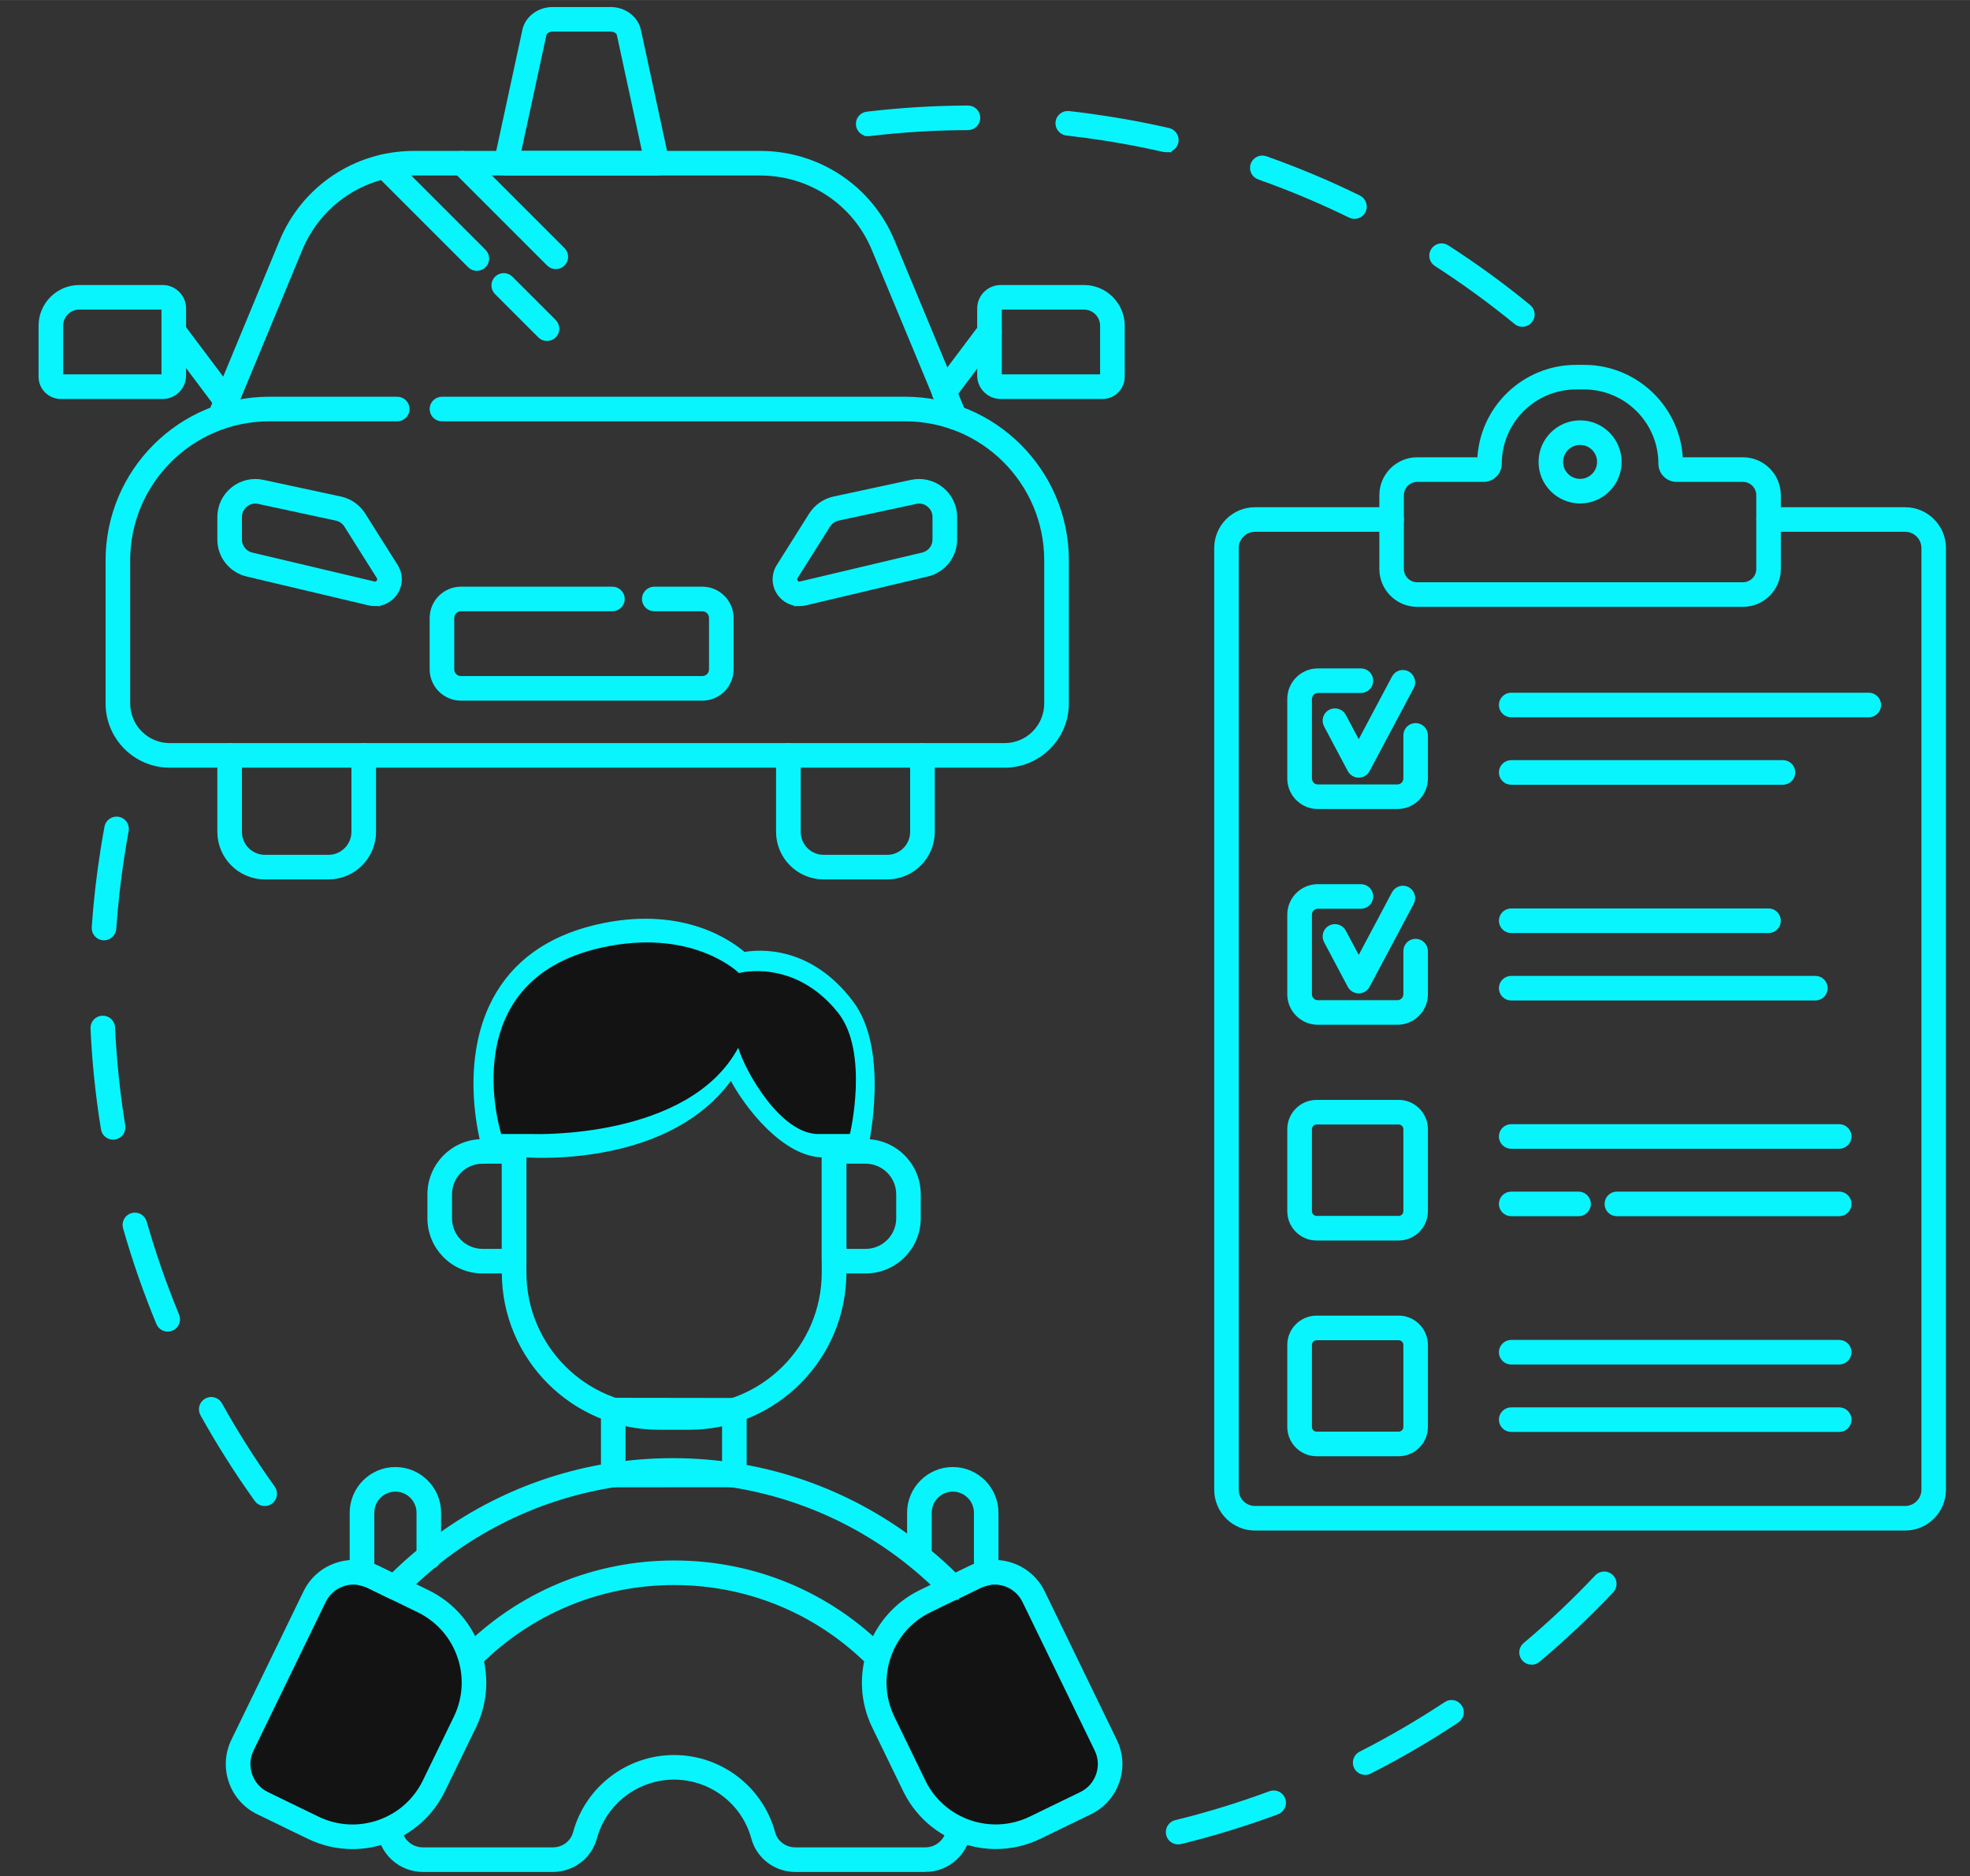 <svg xmlns="http://www.w3.org/2000/svg" xmlns:xlink="http://www.w3.org/1999/xlink" xml:space="preserve" width="2480px" height="2362px" style="shape-rendering:geometricPrecision; text-rendering:geometricPrecision; image-rendering:optimizeQuality; fill-rule:evenodd; clip-rule:evenodd" viewBox="0 0 2480 2361.9"><rect x="0" y="0" width="2480" height="2361.9" fill="#333333" stroke="none"/> <defs>  <style type="text/css">   <![CDATA[    .str0 {stroke:#08F5FD;stroke-width:8.86;stroke-miterlimit:10}    .str1 {stroke:red;stroke-width:8.86;stroke-miterlimit:10}    .fil1 {fill:#08F5FD;fill-rule:nonzero}    .fil0 {fill:#08F5FD;fill-rule:nonzero}    .fil3 {fill:#131313;fill-rule:nonzero}    .fil2 {fill:white;fill-rule:nonzero}   ]]>  </style> </defs> <g id="Ebene_x0020_1">    <path class="fil0 str0" d="M130.92 1179.43c-0.27,0 -0.51,0 -0.78,-0.02 -6.09,-0.42 -10.67,-5.7 -10.26,-11.79 2.26,-32.6 6.01,-65.56 11.19,-97.99 1.48,-9.37 3.1,-18.82 4.8,-28.09 1.14,-6.01 6.9,-9.95 12.89,-8.86 5.99,1.11 9.96,6.88 8.85,12.88 -1.67,9.08 -3.27,18.34 -4.73,27.54 -5.06,31.78 -8.73,64.1 -10.94,96.05 -0.43,5.83 -5.28,10.28 -11.02,10.28zm11.45 250.98c-5.29,0 -9.99,-3.84 -10.88,-9.27 -6.78,-41.69 -11.21,-84.22 -13.13,-126.42 -0.27,-6.09 4.43,-11.27 10.52,-11.54 6.16,-0.3 11.28,4.44 11.55,10.53 1.91,41.36 6.24,83.03 12.88,123.86 0.98,6.05 -3.1,11.71 -9.13,12.69 -0.59,0.1 -1.21,0.15 -1.81,0.15zm68.8 241.66c-4.33,0 -8.45,-2.59 -10.19,-6.84 -16.2,-39.04 -30.24,-79.44 -41.8,-120.04 -1.67,-5.87 1.73,-11.98 7.59,-13.66 5.86,-1.67 11.98,1.73 13.66,7.62 11.34,39.77 25.1,79.34 40.95,117.63 2.34,5.63 -0.35,12.1 -5.96,14.42 -1.41,0.6 -2.84,0.87 -4.25,0.87zm122.08 219.6c-3.45,0 -6.82,-1.61 -9,-4.61 -24.58,-34.36 -47.47,-70.48 -68,-107.39 -2.97,-5.33 -1.04,-12.05 4.28,-15.02 5.35,-2.97 12.08,-1.05 15.04,4.28 20.1,36.17 42.52,71.59 66.64,105.23 3.58,4.98 2.42,11.88 -2.54,15.44 -1.94,1.39 -4.18,2.07 -6.42,2.07z"></path>  <path class="fil0 str0" d="M1928.08 2091.46c-3.11,0 -6.22,-1.33 -8.46,-3.92 -3.99,-4.68 -3.37,-11.67 1.36,-15.58 31.75,-26.68 62.12,-55.44 90.5,-85.53 4.24,-4.43 11.21,-4.63 15.69,-0.44 4.48,4.19 4.6,11.19 0.5,15.62 -29.01,30.68 -60.13,60.05 -92.49,87.26 -2.12,1.74 -4.61,2.59 -7.1,2.59zm-209.5 138.74c-3.98,0 -7.84,-2.18 -9.84,-6.03 -2.73,-5.44 -0.62,-12.1 4.86,-14.85 36.85,-18.76 73.07,-39.87 107.68,-62.74 4.97,-3.37 11.82,-2 15.18,3.1 3.49,5.08 1.99,11.95 -3.11,15.3 -35.23,23.36 -72.07,44.9 -109.79,64.02 -1.5,0.83 -3.24,1.2 -4.98,1.2zm-235.52 87.48c-4.98,0 -9.46,-3.37 -10.71,-8.43 -1.37,-5.91 2.25,-11.9 8.1,-13.36 40.2,-9.82 80.29,-22.14 119.12,-36.56 5.73,-2.11 12.08,0.79 14.2,6.51 2.11,5.72 -0.88,12.07 -6.48,14.22 -39.71,14.7 -80.54,27.27 -121.49,37.31 -0.87,0.21 -1.87,0.31 -2.74,0.31z"></path>  <path class="fil0 str0" d="M1092.94 166.99c-5.48,0 -10.34,-4.13 -10.96,-9.75 -0.74,-6.06 3.61,-11.56 9.59,-12.27 41.95,-5 84.64,-7.59 126.97,-7.72l0 0c6.1,0 11.08,4.93 11.08,11.02 0,6.1 -4.98,11.07 -11.08,11.08 -41.45,0.12 -83.28,2.66 -124.36,7.56 -0.37,0.06 -0.87,0.08 -1.24,0.08zm375.31 20.3c-0.75,0 -1.62,-0.09 -2.49,-0.28 -23.9,-5.48 -48.43,-10.21 -72.7,-14.08 -16.68,-2.64 -33.49,-4.92 -50.04,-6.78 -6.1,-0.69 -10.46,-6.15 -9.84,-12.22 0.75,-6.06 6.23,-10.45 12.2,-9.74 16.93,1.89 34.11,4.23 51.04,6.92 24.9,3.93 49.92,8.77 74.32,14.35 5.97,1.37 9.58,7.3 8.34,13.25 -1.25,5.11 -5.73,8.58 -10.83,8.58zm236.88 83.79c-1.61,0 -3.23,-0.36 -4.85,-1.13 -37.1,-18.21 -75.81,-34.44 -114.77,-48.25 -5.85,-2.03 -8.84,-8.34 -6.85,-14.09 2.12,-5.76 8.34,-8.76 14.19,-6.73 39.84,14.09 79.3,30.64 117.14,49.23 5.48,2.67 7.72,9.3 5.1,14.77 -1.86,3.92 -5.85,6.2 -9.96,6.2zm211.37 135.89c-2.49,0 -4.98,-0.83 -6.97,-2.51 -32.11,-26.26 -65.97,-50.93 -100.7,-73.32 -5.23,-3.29 -6.6,-10.13 -3.36,-15.26 3.36,-5.14 10.08,-6.62 15.31,-3.32 35.48,22.84 70.08,48 102.7,74.81 4.72,3.87 5.47,10.83 1.49,15.55 -2.12,2.67 -5.23,4.05 -8.47,4.05z"></path>  <path class="fil0 str0" d="M2398.37 1922.54l-818.46 0c-25.9,0 -46.93,-21.06 -46.93,-46.97l0 -1185.61c0,-25.9 21.03,-46.98 46.93,-46.98l171.91 0c6.22,0 11.07,4.96 11.07,11.06 0,6.1 -4.85,11.04 -11.07,11.04l-171.91 0c-13.7,0 -24.9,11.16 -24.9,24.88l0 1185.61c0,13.71 11.2,24.87 24.9,24.87l818.46 0c13.69,0 24.9,-11.19 24.9,-24.92l0 -1185.56c0,-13.72 -11.21,-24.88 -24.9,-24.88l-171.91 0c-6.1,0 -11.08,-4.94 -11.08,-11.04 0,-6.1 4.98,-11.06 11.08,-11.06l171.91 0c25.89,0 46.93,21.08 46.93,46.98l0 1185.56c0,25.92 -21.04,47.02 -46.93,47.02z"></path>  <path class="fil1 str0" d="M1657.46 1411.29c-5.73,0 -10.33,4.63 -10.33,10.35l0 103.29c0,5.69 4.6,10.32 10.33,10.32l103.32 0c5.6,0 10.33,-4.63 10.33,-10.32l0 -103.29c0,-5.72 -4.73,-10.35 -10.33,-10.35l-103.32 0zm103.32 146.07l-103.32 0c-17.93,0 -32.49,-14.54 -32.49,-32.43l0 -103.29c0,-17.89 14.56,-32.45 32.49,-32.45l103.32 0c17.8,0 32.36,14.56 32.36,32.45l0 103.29c0,17.89 -14.56,32.43 -32.36,32.43z"></path>  <polygon class="fil2 str1" points="1902.44,1430.83 2315.34,1430.83 "></polygon>  <path class="fil1 str0" d="M2315.34 1441.87l-412.9 0c-6.1,0 -11.08,-4.96 -11.08,-11.04 0,-6.11 4.98,-11.06 11.08,-11.06l412.9 0c6.1,0 11.08,4.95 11.08,11.06 0,6.08 -4.98,11.04 -11.08,11.04z"></path>  <polygon class="fil2 str1" points="2035.38,1515.72 2315.34,1515.72 "></polygon>  <path class="fil1 str0" d="M2315.34 1526.77l-279.96 0c-6.1,0 -10.95,-4.94 -10.95,-11.05 0,-6.09 4.85,-11.04 10.95,-11.04l279.96 0c6.1,0 11.08,4.95 11.08,11.04 0,6.11 -4.98,11.05 -11.08,11.05z"></path>  <polygon class="fil2 str1" points="1902.44,1515.72 1987.33,1515.72 "></polygon>  <path class="fil1 str0" d="M1987.33 1526.77l-84.89 0c-6.1,0 -11.08,-4.94 -11.08,-11.05 0,-6.09 4.98,-11.04 11.08,-11.04l84.89 0c5.98,0 10.96,4.95 10.96,11.04 0,6.11 -4.98,11.05 -10.96,11.05z"></path>  <path class="fil1 str0" d="M1657.46 1682.91c-5.73,0 -10.33,4.63 -10.33,10.35l0 103.29c0,5.69 4.6,10.32 10.33,10.32l103.32 0c5.6,0 10.33,-4.63 10.33,-10.32l0 -103.29c0,-5.72 -4.73,-10.35 -10.33,-10.35l-103.32 0zm103.32 146.07l-103.32 0c-17.93,0 -32.49,-14.54 -32.49,-32.43l0 -103.29c0,-17.89 14.56,-32.46 32.49,-32.46l103.32 0c17.8,0 32.36,14.57 32.36,32.46l0 103.29c0,17.89 -14.56,32.43 -32.36,32.43z"></path>  <polygon class="fil2 str1" points="1902.44,1702.44 2315.34,1702.44 "></polygon>  <path class="fil1 str0" d="M2315.34 1713.48l-412.9 0c-6.1,0 -11.08,-4.93 -11.08,-11.04 0,-6.1 4.98,-11.04 11.08,-11.04l412.9 0c6.1,0 11.08,4.94 11.08,11.04 0,6.11 -4.98,11.04 -11.08,11.04z"></path>  <polygon class="fil2 str1" points="1902.44,1787.36 2315.34,1787.36 "></polygon>  <path class="fil1 str0" d="M2315.34 1798.39l-412.9 0c-6.1,0 -11.08,-4.94 -11.08,-11.03 0,-6.11 4.98,-11.06 11.08,-11.06l412.9 0c6.1,0 11.08,4.95 11.08,11.06 0,6.09 -4.98,11.03 -11.08,11.03z"></path>  <path class="fil1 str0" d="M1759.16 1014.12l-100.21 0c-18.67,0 -33.98,-15.24 -33.98,-33.99l0 -100.2c0,-18.73 15.31,-33.98 33.98,-33.98l54.28 0c6.22,0 11.08,4.94 11.08,11.04 0,6.1 -4.86,11.05 -11.08,11.05l-54.28 0c-6.47,0 -11.82,5.33 -11.82,11.89l0 100.2c0,6.56 5.35,11.89 11.82,11.89l100.21 0c6.6,0 11.95,-5.33 11.95,-11.89l0 -54.31c0,-6.12 4.85,-11.06 10.95,-11.06 6.1,0 11.08,4.94 11.08,11.06l0 54.31c0,18.75 -15.18,33.99 -33.98,33.99z"></path>  <polygon class="fil2 str1" points="1902.44,887.58 2352.56,887.58 "></polygon>  <path class="fil1 str0" d="M2352.56 898.63l-450.12 0c-6.1,0 -11.08,-4.95 -11.08,-11.05 0,-6.1 4.98,-11.05 11.08,-11.05l450.12 0c6.1,0 11.08,4.95 11.08,11.05 0,6.1 -4.98,11.05 -11.08,11.05z"></path>  <polygon class="fil2 str1" points="1902.44,972.48 2244.51,972.48 "></polygon>  <path class="fil1 str0" d="M2244.51 983.53l-342.07 0c-6.1,0 -11.08,-4.95 -11.08,-11.05 0,-6.09 4.98,-11.05 11.08,-11.05l342.07 0c6.23,0 11.08,4.96 11.08,11.05 0,6.1 -4.85,11.05 -11.08,11.05z"></path>  <path class="fil0 str0" d="M1710.49 974.63c-4.11,0 -7.84,-2.26 -9.84,-5.87l-29.87 -56.26c-2.87,-5.39 -0.87,-12.09 4.48,-14.95 5.48,-2.87 12.2,-0.82 15.06,4.58l20.17 37.92 45.81 -86.27c2.86,-5.38 9.58,-7.43 14.93,-4.56 5.36,2.87 7.47,9.55 4.61,14.94l-55.64 104.6c-1.99,3.61 -5.73,5.87 -9.71,5.87z"></path>  <polygon class="fil2 str1" points="1902.44,1159.21 2226.46,1159.21 "></polygon>  <path class="fil1 str0" d="M2226.46 1170.25l-324.02 0c-6.1,0 -11.08,-4.94 -11.08,-11.04 0,-6.12 4.98,-11.06 11.08,-11.06l324.02 0c6.1,0 10.96,4.94 10.96,11.06 0,6.1 -4.86,11.04 -10.96,11.04z"></path>  <polygon class="fil2 str1" points="1902.44,1244.1 2285.34,1244.1 "></polygon>  <path class="fil1 str0" d="M2285.34 1255.17l-382.9 0c-6.1,0 -11.08,-4.95 -11.08,-11.07 0,-6.08 4.98,-11.04 11.08,-11.04l382.9 0c6.1,0 11.08,4.96 11.08,11.04 0,6.12 -4.98,11.07 -11.08,11.07z"></path>  <path class="fil1 str0" d="M1759.16 1285.74l-100.21 0c-18.67,0 -33.98,-15.25 -33.98,-33.98l0 -100.21c0,-18.73 15.31,-33.98 33.98,-33.98l54.28 0c6.22,0 11.08,4.94 11.08,11.04 0,6.11 -4.86,11.05 -11.08,11.05l-54.28 0c-6.47,0 -11.82,5.34 -11.82,11.89l0 100.21c0,6.56 5.35,11.87 11.82,11.87l100.21 0c6.6,0 11.95,-5.31 11.95,-11.87l0 -54.33c0,-6.09 4.85,-11.05 10.95,-11.05 6.1,0 11.08,4.96 11.08,11.05l0 54.33c0,18.73 -15.18,33.98 -33.98,33.98z"></path>  <path class="fil0 str0" d="M1710.49 1246.24c-4.11,0 -7.84,-2.24 -9.84,-5.86l-29.87 -56.27c-2.87,-5.38 -0.87,-12.07 4.48,-14.93 5.48,-2.87 12.2,-0.82 15.06,4.57l20.17 37.91 45.81 -86.25c2.86,-5.39 9.58,-7.43 14.93,-4.57 5.36,2.86 7.47,9.55 4.61,14.94l-55.64 104.6c-1.99,3.62 -5.73,5.86 -9.71,5.86z"></path>  <path class="fil0 str0" d="M2114.31 583.78l0 0 0 0zm-330.25 18.45c-11.58,0 -21.17,9.5 -21.17,21.17l0 92.89c0,11.68 9.59,21.17 21.17,21.17l410.16 0c11.58,0 21.16,-9.49 21.16,-21.17l0 -92.89c0,-11.67 -9.58,-21.17 -21.16,-21.17l-83.65 0c-10.08,0 -18.42,-8.28 -18.42,-18.45 0,-54 -43.95,-97.93 -97.85,-97.93l-10.2 0c-54.03,0 -97.97,43.93 -97.97,97.93 0,10.17 -8.22,18.45 -18.42,18.45l-83.65 0zm410.16 157.33l-410.16 0c-23.78,0 -43.2,-19.41 -43.2,-43.27l0 -92.89c0,-23.86 19.42,-43.28 43.2,-43.28l80.04 0c1.86,-64.49 55.02,-116.36 120,-116.36l10.2 0c64.86,0 118.01,51.87 119.88,116.36l80.04 0c23.78,0 43.2,19.42 43.2,43.28l0 92.89c0,23.86 -19.42,43.27 -43.2,43.27z"></path>  <path class="fil0 str0" d="M1989.2 555.73c-14.31,0 -25.89,11.57 -25.89,25.78 0,14.22 11.58,25.78 25.89,25.78 14.19,0 25.77,-11.56 25.77,-25.78 0,-14.21 -11.58,-25.78 -25.77,-25.78zm0 73.66c-26.39,0 -47.92,-21.47 -47.92,-47.88 0,-26.4 21.53,-47.87 47.92,-47.87 26.39,0 47.8,21.47 47.8,47.87 0,26.41 -21.41,47.88 -47.8,47.88z"></path>  <path class="fil0 str0" d="M1116.84 1102.75l-79.92 0c-30.62,0 -55.52,-24.9 -55.52,-55.53l0 -96.2c0,-6.1 4.96,-11.05 11.07,-11.05 6.08,0 11.09,4.95 11.09,11.05l0 96.2c0,18.44 14.94,33.43 33.36,33.43l79.92 0c18.42,0 33.36,-14.99 33.36,-33.43l0 -96.2c0,-6.1 4.98,-11.05 11.08,-11.05 6.1,0 11.08,4.95 11.08,11.05l0 96.2c0,30.63 -24.9,55.53 -55.52,55.53z"></path>  <path class="fil0 str0" d="M413.43 1102.75l-79.87 0c-30.62,0 -55.53,-24.9 -55.53,-55.53l0 -96.2c0,-6.1 4.96,-11.05 11.06,-11.05 6.08,0 11.04,4.95 11.04,11.05l0 96.2c0,18.44 15.01,33.43 33.43,33.43l79.87 0c18.44,0 33.41,-14.99 33.41,-33.43l0 -96.2c0,-6.1 4.96,-11.05 11.07,-11.05 6.09,0 11.04,4.95 11.04,11.05l0 96.2c0,30.63 -24.91,55.53 -55.52,55.53z"></path>  <path class="fil0 str0" d="M1201.98 536.47c-4.36,0 -8.46,-2.57 -10.21,-6.82l-90 -216.4c-24.27,-58.79 -81.03,-96.75 -144.62,-96.75l-436.13 0c-63.59,0 -120.35,37.96 -144.65,96.72l-89.69 216.42c-2.35,5.64 -8.8,8.31 -14.45,5.98 -5.64,-2.34 -8.3,-8.8 -5.95,-14.44l89.66 -216.41c27.73,-67.04 92.51,-110.37 165.08,-110.37l436.13 0c72.55,0 137.4,43.33 165.04,110.38l90 216.39c2.36,5.64 -0.37,12.1 -5.98,14.45 -1.37,0.57 -2.73,0.85 -4.23,0.85z"></path>  <path class="fil0 str0" d="M1264.72 962.08l-1050.93 0c-42.14,0 -76.43,-34.28 -76.43,-76.43l0 -180.2c0,-111.15 90.42,-201.57 201.56,-201.57l161.17 0c6.12,0 11.07,4.95 11.07,11.05 0,6.11 -4.95,11.05 -11.07,11.05l-161.17 0c-98.95,0 -179.47,80.51 -179.47,179.47l0 180.2c0,29.96 24.37,54.32 54.34,54.32l1050.93 0c30,0 54.27,-24.36 54.27,-54.32l0 -180.2c0,-98.96 -80.41,-179.47 -179.37,-179.47l-583.25 0c-6.11,0 -11.06,-4.94 -11.06,-11.05 0,-6.1 4.95,-11.05 11.06,-11.05l583.25 0c111.03,0 201.53,90.42 201.53,201.57l0 180.2c0,42.15 -34.36,76.43 -76.43,76.43z"></path>  <path class="fil0 str0" d="M1259.74 385.31c-1.74,0 -2.99,1.33 -2.99,2.97l0 84.5c0,1.63 1.25,2.96 2.99,2.96l128.09 0c0.87,0 1.5,-0.66 1.5,-1.48l0 -64.17c0,-13.67 -11.08,-24.78 -24.78,-24.78l-104.81 0zm128.09 112.54l-128.09 0c-13.82,0 -25.14,-11.25 -25.14,-25.07l0 -84.5c0,-13.83 11.32,-25.07 25.14,-25.07l104.81 0c25.9,0 46.93,21.03 46.93,46.88l0 64.17c0,13.01 -10.58,23.59 -23.65,23.59z"></path>  <polygon class="fil2 str1" points="1245.67,417.71 1188.41,493.85 "></polygon>  <path class="fil0 str0" d="M1188.41 504.9c-2.24,0 -4.6,-0.71 -6.59,-2.22 -4.86,-3.66 -5.85,-10.58 -2.24,-15.46l57.26 -76.15c3.61,-4.88 10.58,-5.86 15.43,-2.19 4.86,3.66 5.85,10.6 2.24,15.46l-57.26 76.15c-2.12,2.89 -5.48,4.41 -8.84,4.41z"></path>  <path class="fil0 str0" d="M99.82 385.31c-13.65,0 -24.75,11.11 -24.75,24.78l0 64.17c0,0.82 0.66,1.48 1.47,1.48l128.19 0c1.64,0 2.97,-1.33 2.97,-2.96l0 -84.5c0,-1.64 -1.33,-2.97 -2.97,-2.97l-104.91 0zm104.91 112.54l-128.19 0c-13.01,0 -23.58,-10.58 -23.58,-23.59l0 -64.17c0,-25.85 21.02,-46.88 46.86,-46.88l104.91 0c13.81,0 25.08,11.24 25.08,25.07l0 84.5c0,13.82 -11.27,25.07 -25.08,25.07z"></path>  <polygon class="fil2 str1" points="218.74,417.05 284.9,505.07 "></polygon>  <path class="fil0 str0" d="M284.9 516.12c-3.35,0 -6.64,-1.53 -8.83,-4.41l-66.14 -88.03c-3.69,-4.88 -2.69,-11.8 2.18,-15.47 4.89,-3.66 11.81,-2.67 15.48,2.19l66.14 88.02c3.67,4.9 2.68,11.82 -2.2,15.48 -1.97,1.5 -4.31,2.22 -6.63,2.22z"></path>  <path class="fil0 str0" d="M1157.04 629.56c-1.49,0 -2.98,0.17 -4.48,0.49l-97.84 21.04c-5.48,1.19 -10.46,4.65 -13.57,9.48l-40.83 64.87c-2.34,3.72 -0.61,6.91 0.25,8.1 0.87,1.19 3.24,3.85 7.59,2.84l153.74 -36.42c9.71,-2.29 16.43,-10.84 16.43,-20.79l0 -28.24c0,-6.49 -2.86,-12.54 -7.97,-16.61 -3.73,-3.11 -8.46,-4.76 -13.32,-4.76zm-150.62 129.13c-9.35,0 -18.22,-4.46 -23.84,-12.3 -6.97,-9.75 -7.34,-22.59 -0.95,-32.73l40.85 -64.88c6.22,-9.82 16.31,-16.86 27.63,-19.3l97.72 -21.04c12.95,-2.78 26.27,0.4 36.48,8.69 10.33,8.28 16.18,20.6 16.18,33.8l0 28.24c0,20.24 -13.82,37.63 -33.49,42.29l-153.73 36.42c-2.24,0.55 -4.61,0.81 -6.85,0.81z"></path>  <path class="fil0 str0" d="M321.45 629.56c-4.83,0 -9.53,1.65 -13.38,4.76 -5.03,4.07 -7.94,10.12 -7.94,16.61l0 28.24c0,9.95 6.76,18.5 16.44,20.79l153.79 36.42c4.28,1.02 6.72,-1.64 7.55,-2.84 0.87,-1.19 2.59,-4.38 0.25,-8.1l-40.88 -64.87c-3.02,-4.83 -7.98,-8.29 -13.58,-9.48l-97.72 -21.04c-1.5,-0.32 -3.04,-0.49 -4.53,-0.49zm150.62 129.13c-2.26,0 -4.55,-0.26 -6.82,-0.81l-153.78 -36.42c-19.7,-4.66 -33.44,-22.05 -33.44,-42.29l0 -28.24c0,-13.2 5.89,-25.52 16.16,-33.8 10.26,-8.29 23.54,-11.47 36.45,-8.69l97.73 21.04c11.35,2.44 21.43,9.48 27.61,19.32l40.88 64.86c6.38,10.14 6.02,22.98 -0.96,32.73 -5.61,7.84 -14.49,12.3 -23.83,12.3z"></path>  <path class="fil0 str0" d="M884.09 877.67l-303.77 0c-19.29,0 -35.01,-15.7 -35.01,-35.01l0 -64.63c0,-19.3 15.72,-35 35.01,-35l190.65 0c6.11,0 11.06,4.95 11.06,11.05 0,6.1 -4.95,11.04 -11.06,11.04l-190.65 0c-7.12,0 -12.91,5.79 -12.91,12.91l0 64.63c0,7.12 5.79,12.91 12.91,12.91l303.77 0c7.12,0 12.91,-5.79 12.91,-12.91l0 -64.63c0,-7.12 -5.79,-12.91 -12.91,-12.91l-60.44 0c-6.1,0 -11.06,-4.94 -11.06,-11.04 0,-6.1 4.96,-11.05 11.06,-11.05l60.44 0c19.32,0 35.02,15.7 35.02,35l0 64.63c0,19.31 -15.7,35.01 -35.02,35.01z"></path>  <polygon class="fil2 str1" points="581.85,205.44 699.71,323.29 "></polygon>  <path class="fil0 str0" d="M699.71 334.34c-2.84,0 -5.67,-1.08 -7.81,-3.23l-117.86 -117.85c-4.31,-4.32 -4.31,-11.31 0,-15.62 4.34,-4.32 11.31,-4.32 15.64,0l117.84 117.83c4.32,4.32 4.32,11.32 0,15.64 -2.17,2.15 -4.98,3.23 -7.81,3.23z"></path>  <polygon class="fil2 str1" points="634.14,359.29 688.65,413.8 "></polygon>  <path class="fil0 str0" d="M688.65 424.85c-2.84,0 -5.67,-1.08 -7.82,-3.23l-54.5 -54.51c-4.32,-4.32 -4.32,-11.32 0,-15.64 4.31,-4.3 11.3,-4.3 15.62,0l54.5 54.51c4.32,4.32 4.32,11.32 0,15.64 -2.17,2.15 -4.98,3.23 -7.8,3.23z"></path>  <polygon class="fil2 str1" points="484.35,209.52 600.31,325.47 "></polygon>  <path class="fil0 str0" d="M600.34 336.52c-2.84,0 -5.68,-1.07 -7.84,-3.23l-115.96 -115.97c-4.32,-4.31 -4.32,-11.3 0,-15.62 4.31,-4.32 11.31,-4.32 15.62,0l115.98 115.96c4.31,4.31 4.31,11.32 0,15.63 -2.16,2.16 -5,3.23 -7.8,3.23z"></path>  <path class="fil0 str0" d="M650.84 194.4l162.73 0 -32.72 -151.39c-0.93,-4.4 -6.19,-7.69 -12.22,-7.69l-72.84 0c-6.01,0 -11.29,3.29 -12.22,7.69l-32.73 151.39zm176.4 22.1l-190.07 0c-3.36,0 -6.51,-1.51 -8.6,-4.11 -2.09,-2.6 -2.91,-6.01 -2.21,-9.27l35.6 -164.78c3.15,-14.56 17.37,-25.13 33.83,-25.13l72.84 0c16.46,0 30.68,10.57 33.83,25.13l35.61 164.78c0.69,3.26 -0.12,6.67 -2.22,9.27 -2.1,2.6 -5.25,4.11 -8.61,4.11z"></path>  <path class="fil0 str0" d="M783.06 1786.34l0 59.67 130.36 -0.1 0 -59.34 -130.36 -0.23zm-11.05 81.76c-2.91,0 -5.75,-1.15 -7.82,-3.22 -2.06,-2.07 -3.22,-4.88 -3.22,-7.81l0 -81.78c0,-2.94 1.16,-5.75 3.25,-7.82 2.06,-2.07 4.88,-3.22 7.79,-3.22l0.01 0 152.47 0.22c6.1,0.03 11.03,4.96 11.03,11.07l0 81.41c0,6.09 -4.93,11.04 -11.03,11.04l-152.47 0.11 -0.01 0z"></path>  <path class="fil0 str0" d="M383.12 2197.22c-1.16,0 -2.32,-0.2 -3.47,-0.57 -5.79,-1.92 -8.94,-8.18 -7.02,-13.97 67.84,-204.82 258.51,-342.44 474.41,-342.44 215.9,0 406.6,137.59 474.44,342.44 1.87,5.79 -1.24,12.05 -6.97,13.97 -5.85,1.89 -12.07,-1.24 -14.06,-7.02 -64.86,-195.78 -246.98,-327.32 -453.41,-327.32 -206.37,0 -388.6,131.54 -453.41,327.32 -1.56,4.65 -5.87,7.59 -10.51,7.59z"></path>  <path class="fil0 str0" d="M848.62 2214.02c57.41,0 107.95,38.65 122.91,94.02 3.51,13.09 15.72,22.24 29.66,22.24l163.7 0c15.43,0 28.5,-11.32 30.74,-26.18l-99.46 -210.45c-66.1,-66.09 -153.99,-102.49 -247.55,-102.49 -93.56,0 -181.41,36.4 -247.52,102.51l-99.55 210.4c2.29,14.89 15.32,26.21 30.75,26.21l163.77 0c13.91,0 26.11,-9.15 29.63,-22.24 14.97,-55.37 65.51,-94.02 122.92,-94.02zm316.27 138.34l-163.7 0c-23.92,0 -44.87,-15.86 -51.01,-38.55 -12.35,-45.75 -54.11,-77.69 -101.56,-77.69 -47.47,0 -89.23,31.94 -101.58,77.69 -6.14,22.69 -27.07,38.55 -50.97,38.55l-163.77 0c-27.95,0 -51.25,-21.75 -53.11,-49.48 -0.12,-1.88 0.25,-3.75 1.04,-5.46l101.7 -214.94c0.53,-1.13 1.25,-2.14 2.14,-3.05 70.44,-71.16 164.4,-110.36 264.55,-110.36 100.13,0 194.15,39.2 264.48,110.36 1,0.89 1.62,1.92 2.24,3.05l101.7 214.97c0.75,1.73 1.12,3.6 1,5.47 -1.87,27.72 -25.15,49.44 -53.15,49.44z"></path>  <path class="fil3 str1" d="M394.01 2301.02l-63.55 -30.89c-27.12,-13.19 -38.44,-45.86 -25.25,-72.97l90.82 -186.93c13.18,-27.09 45.86,-38.41 72.99,-25.23l63.55 30.87c56.6,27.5 80.18,95.67 52.68,152.27l-38.97 80.2c-27.51,56.6 -95.67,80.18 -152.27,52.68z"></path>  <path class="fil0 str0" d="M445.2 1990.52c-4.81,0 -9.61,0.82 -14.29,2.41 -10.99,3.84 -19.85,11.69 -24.92,22.13l-90.82 186.94c-10.5,21.58 -1.49,47.7 20.12,58.19l63.55 30.88c24.72,12.02 52.63,13.68 78.61,4.71 25.97,-9 46.87,-27.56 58.88,-52.27l38.99 -80.2c24.8,-51.04 3.45,-112.69 -47.58,-137.48l-63.55 -30.89c-6.03,-2.94 -12.49,-4.42 -18.99,-4.42zm-1.48 333.07c-18.69,0 -37.24,-4.23 -54.54,-12.63l-63.55 -30.87c-32.57,-15.85 -46.17,-55.21 -30.36,-87.76l90.84 -186.93c7.65,-15.77 21.01,-27.59 37.56,-33.33 16.6,-5.74 34.39,-4.68 50.18,2.97l63.55 30.91c61.97,30.11 87.9,105.04 57.79,167.02l-38.99 80.2c-14.59,30.04 -40,52.56 -71.53,63.48 -13.38,4.63 -27.2,6.94 -40.95,6.94z"></path>  <path class="fil3 str1" d="M1303.18 2301.02l63.62 -30.89c27.13,-13.19 38.46,-45.86 25.26,-72.97l-90.87 -186.93c-13.19,-27.09 -45.81,-38.41 -72.94,-25.23l-63.61 30.87c-56.64,27.5 -80.17,95.67 -52.66,152.27l38.96 80.2c27.51,56.6 95.73,80.18 152.24,52.68z"></path>  <path class="fil0 str0" d="M1252.02 1990.52c-6.47,0 -12.94,1.48 -19.04,4.42l-63.49 30.89c-51.03,24.79 -72.32,86.44 -47.55,137.48l38.96 80.2c24.78,51.03 86.52,72.35 137.43,47.56l63.61 -30.88c21.66,-10.49 30.62,-36.61 20.17,-58.19l-90.88 -186.94c-5.1,-10.44 -13.94,-18.29 -24.89,-22.13 -4.73,-1.59 -9.46,-2.41 -14.32,-2.41zm1.62 333.01c-46.43,0 -90.99,-25.9 -112.65,-70.36l-38.97 -80.2c-30.12,-61.98 -4.11,-136.91 57.76,-167.02l63.61 -30.91c15.81,-7.65 33.61,-8.71 50.17,-2.97 16.55,5.74 29.87,17.56 37.59,33.33l90.75 186.93c15.93,32.55 2.24,71.91 -30.25,87.76l-63.61 30.87c-17.55,8.52 -36.1,12.57 -54.4,12.57z"></path>  <path class="fil0 str0" d="M848.62 1345.64c-123.9,0 -166.94,41.45 -181.58,66.14 -5.74,9.68 -8.78,21.26 -8.78,33.51l0 156.77c0,94.57 76.93,171.5 171.5,171.5l37.7 0c94.58,0 171.45,-76.93 171.45,-171.5l0 -156.65c0,-12.93 -3.48,-25.42 -10.21,-36.12 -15.06,-23.75 -58.32,-63.65 -180.08,-63.65zm18.84 450.03l-37.7 0c-106.74,0 -193.6,-86.84 -193.6,-193.61l0 -156.77c0,-16.18 4.11,-31.68 11.88,-44.78 20.79,-35.1 72.49,-76.96 200.58,-76.96 125.74,0 177.47,40.23 198.76,73.96 8.96,14.22 13.69,30.78 13.69,47.9l0 156.65c0,106.77 -86.86,193.61 -193.61,193.61z"></path>  <path class="fil0 str0" d="M607.51 1460.66c-23.66,0 -42.91,19.26 -42.91,42.94l0 30.26c0,23.65 19.25,42.89 42.91,42.89l28.65 0 0 -116.09 -28.65 0zm39.71 138.2l-39.71 0c-35.86,0 -65.02,-29.18 -65.02,-65l0 -30.26c0,-35.87 29.16,-65.03 65.02,-65.03l39.71 0c6.09,0 11.04,4.95 11.04,11.06l0 138.17c0,6.11 -4.95,11.06 -11.04,11.06z"></path>  <path class="fil0 str0" d="M1061.07 1576.75l28.63 0c23.65,0 42.95,-19.24 42.95,-42.89l0 -30.26c0,-23.68 -19.3,-42.94 -42.95,-42.94l-28.63 0 0 116.09zm28.63 22.11l-39.71 0c-6.1,0 -11.08,-4.95 -11.08,-11.06l0 -138.17c0,-6.11 4.98,-11.06 11.08,-11.06l39.71 0c35.85,0 64.98,29.16 64.98,65.03l0 30.26c0,35.82 -29.13,65 -64.98,65z"></path>  <path class="fil0 str0" d="M630.28 1430.61l32.86 0c0.3,0 0.58,0.03 0.86,0.05 1.88,0.11 187.74,13.32 248.39,-107.96 2.04,-4.08 6.32,-6.5 10.9,-6.05 4.55,0.41 8.37,3.56 9.6,7.95 10.24,35.83 63.4,106.01 103.41,106.01l32.36 0c4.73,-27.08 16.06,-110.86 -15.68,-153.37 -51.66,-69.25 -114.6,-52.16 -117.24,-51.4 -4.02,1.16 -8.35,-0.02 -11.18,-3.05 -2.15,-2.28 -54.41,-55.89 -159.81,-34.62 -54.47,11 -93.84,36.12 -117.06,74.63 -37.35,62 -23.21,142.56 -17.41,167.81zm52.55 22.7c-10.96,0 -18.16,-0.45 -20.1,-0.6l-41.05 0c-4.88,0 -9.21,-3.23 -10.61,-7.91 -1.32,-4.49 -32.03,-110.76 17.63,-193.28 26.51,-44.13 70.84,-72.72 131.7,-85.01 100.8,-20.35 159.13,22.16 175.56,36.66 20.18,-3.71 83.03,-8.45 134.82,60.84 44.06,59.01 18.8,175.12 17.8,180.06 -1.12,5.04 -5.6,8.64 -10.83,8.64l-41.45 0c-46.65,0 -94.87,-59.09 -115.71,-100.28 -30.51,45.36 -81.81,76.83 -149.84,91.61 -35.69,7.74 -68.01,9.27 -87.92,9.27z"></path>  <path class="fil0 str0" d="M466.76 1972.27c2.8,0.93 5.54,2.04 8.2,3.32l20.03 9.74c10.77,-10.7 22.11,-20.95 33.78,-30.64l0 -50.16c0,-17.08 -13.91,-31 -31.02,-31 -17.08,0 -30.99,13.92 -30.99,31l0 67.74zm30.5 37.49c-1.62,0 -3.28,-0.36 -4.83,-1.11l-27.13 -13.18c-3.7,-1.79 -7.59,-3.07 -11.61,-3.78 -2.88,-0.55 -5.44,-2.19 -7.09,-4.62 -1.45,-2.07 -2.12,-4.58 -1.95,-7.07l0 -75.47c0,-29.27 23.83,-53.11 53.1,-53.11 29.29,0 53.11,23.84 53.11,53.11l0 56.05c0,4.52 -2.74,8.58 -6.91,10.26 -13.53,11.11 -26.55,23.09 -38.78,35.6 -2.13,2.16 -5,3.32 -7.91,3.32z"></path>  <path class="fil0 str0" d="M1168.5 1954.69c11.7,9.69 23.03,19.94 33.73,30.64l20.04 -9.74c2.62,-1.28 5.48,-2.39 8.22,-3.32l0 -67.74c0,-17.08 -13.94,-31 -31,-31 -17.18,0 -30.99,13.92 -30.99,31l0 50.16zm31.49 55.07c-2.99,0 -5.85,-1.16 -7.97,-3.32 -12.2,-12.51 -25.27,-24.49 -38.71,-35.6 -4.23,-1.68 -6.97,-5.74 -6.97,-10.26l0 -56.05c0,-29.27 23.9,-53.11 53.15,-53.11 29.26,0 53.03,23.84 53.03,53.11l0 75.92c0.13,5.35 -3.61,10.24 -8.96,11.24 -3.99,0.71 -7.97,1.99 -11.58,3.78l-27.14 13.18c-1.61,0.75 -3.23,1.11 -4.85,1.11z"></path>  <path class="fil3" d="M1069.96 1427.72c0,0 24.68,-103.32 -15.22,-153.09 -55.24,-68.73 -124.45,-49.59 -124.45,-49.59 0,0 -54.58,-54.41 -163.71,-33.93 -199.22,37.42 -135.61,236.61 -135.61,236.61l39.92 0c0,0 196.08,7.4 258.44,-108.59 9.98,32.49 54.27,108.59 100.73,108.59l39.9 0z"></path> </g></svg>